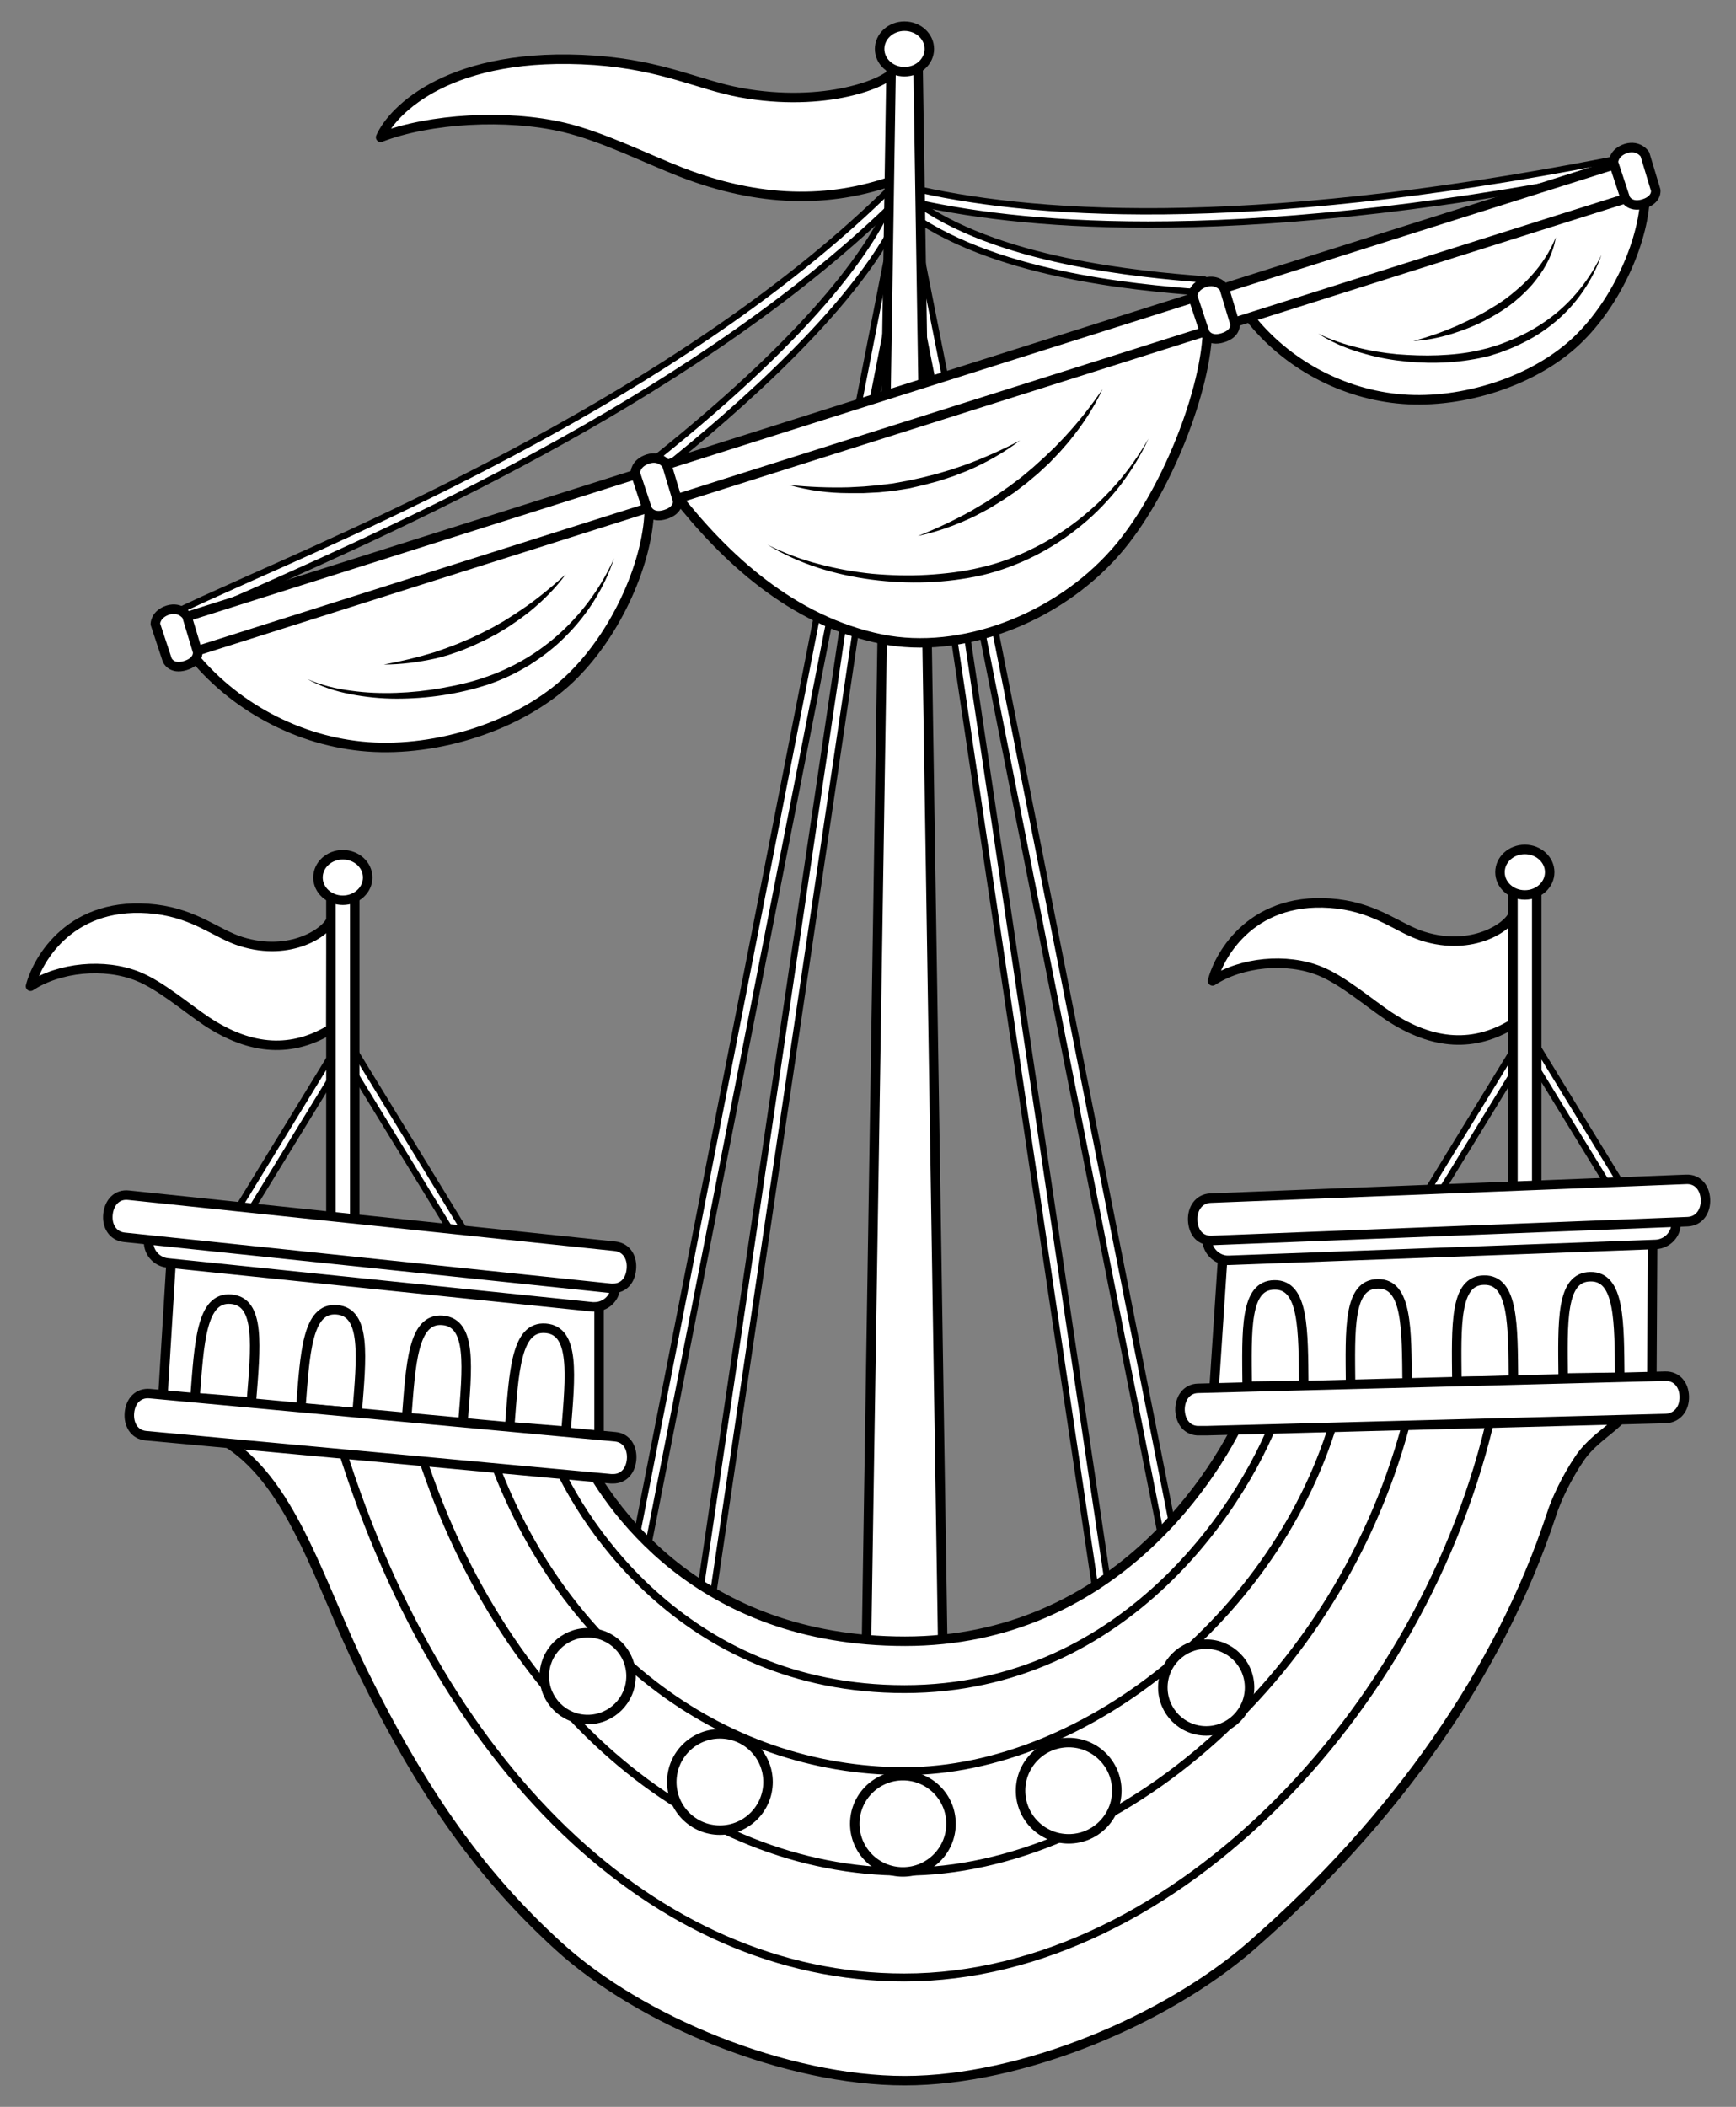 <?xml version="1.0" encoding="UTF-8" standalone="no"?>
<!DOCTYPE svg PUBLIC "-//W3C//DTD SVG 1.1//EN" "http://www.w3.org/Graphics/SVG/1.1/DTD/svg11.dtd">
<svg xmlns="http://www.w3.org/2000/svg" xmlns:dc="http://purl.org/dc/elements/1.1/" xmlns:xl="http://www.w3.org/1999/xlink" version="1.1" viewBox="45 72 274.5 333" width="274.5" height="333">
  <rect x="45" y="72" width="274.5" height="333" fill="#808080" stroke="none"/>
  <defs>
    <clipPath id="artboard_clip_path">
      <path d="M 45 72 L 319.5 72 L 319.5 353.769 L 281.492 405 L 45 405 Z"/>
    </clipPath>
  </defs>
  <g id="Lymphad_with_Oars_Shipped_(4)" fill="none" stroke-opacity="1" stroke-dasharray="none" stroke="none" fill-opacity="1">
    <title>Lymphad with Oars Shipped (4)</title>
    <g id="Lymphad_with_Oars_Shipped_(4)_Art" clip-path="url(#artboard_clip_path)">
      <title>Art</title>
      <g id="Group_53">
        <g id="Graphic_121">
          <title>path6</title>
          <path d="M 149.592 146.345 L 148.296 144.715 C 175.014 123.432 183.293 110.01 185.844 103.864 L 187.767 104.658 C 181.662 119.376 161.216 137.105 149.592 146.345 Z" fill="#FFFFFF"/>
          <path d="M 149.592 146.345 L 148.296 144.715 C 175.014 123.432 183.293 110.01 185.844 103.864 L 187.767 104.658 C 181.662 119.376 161.216 137.105 149.592 146.345 Z" stroke="black" stroke-linecap="butt" stroke-linejoin="round" stroke-width="1"/>
        </g>
        <g id="Graphic_120">
          <title>path10</title>
          <path d="M 72.866 171.056 L 71.905 169.217 C 74.581 167.837 78.929 165.914 84.406 163.447 C 109.159 152.45 155.153 131.962 185.676 101.899 L 187.14 103.404 C 156.366 133.76 110.121 154.331 85.285 165.412 C 79.807 167.795 75.5 169.718 72.866 171.056 Z" fill="#FFFFFF"/>
          <path d="M 72.866 171.056 L 71.905 169.217 C 74.581 167.837 78.929 165.914 84.406 163.447 C 109.159 152.45 155.153 131.962 185.676 101.899 L 187.14 103.404 C 156.366 133.76 110.121 154.331 85.285 165.412 C 79.807 167.795 75.5 169.718 72.866 171.056 Z" stroke="black" stroke-linecap="butt" stroke-linejoin="round" stroke-width="1"/>
        </g>
        <g id="Graphic_119">
          <title>path14</title>
          <path d="M 235.308 118.289 L 234.513 118.206 C 224.646 117.411 201.523 115.488 187.934 105.118 L 189.189 103.446 C 202.318 113.439 225.816 115.362 234.68 116.115 L 235.475 116.199 Z" fill="#FFFFFF"/>
          <path d="M 235.308 118.289 L 234.513 118.206 C 224.646 117.411 201.523 115.488 187.934 105.118 L 189.189 103.446 C 202.318 113.439 225.816 115.362 234.68 116.115 L 235.475 116.199 Z" stroke="black" stroke-linecap="butt" stroke-linejoin="round" stroke-width="1"/>
        </g>
        <g id="Graphic_118">
          <title>path18</title>
          <path d="M 226.569 107.502 C 209.551 107.502 197.133 105.745 188.352 103.655 L 188.854 101.606 C 207.042 105.954 240.994 108.756 299.323 97.383 C 300.117 97.216 300.702 97.09 301.204 97.007 L 301.58 99.055 C 301.121 99.139 300.493 99.264 299.741 99.432 C 269.05 105.411 245.092 107.502 226.569 107.502 Z" fill="#FFFFFF"/>
          <path d="M 226.569 107.502 C 209.551 107.502 197.133 105.745 188.352 103.655 L 188.854 101.606 C 207.042 105.954 240.994 108.756 299.323 97.383 C 300.117 97.216 300.702 97.09 301.204 97.007 L 301.58 99.055 C 301.121 99.139 300.493 99.264 299.741 99.432 C 269.05 105.411 245.092 107.502 226.569 107.502 Z" stroke="black" stroke-linecap="butt" stroke-linejoin="round" stroke-width="1"/>
        </g>
        <g id="Graphic_117">
          <title>rect22</title>
          <path d="M 187.635 117.608 L 189.703 117.3 L 220.918 327.185 L 218.85 327.493 Z" fill="#FFFFFF"/>
          <path d="M 187.635 117.608 L 189.703 117.3 L 220.918 327.185 L 218.85 327.493 Z" stroke="black" stroke-linecap="butt" stroke-linejoin="round" stroke-width="1"/>
        </g>
        <g id="Graphic_116">
          <title>polygon26</title>
          <path d="M 231.126 327.519 L 188.77 113.69 L 190.819 113.313 L 233.175 327.142 Z" fill="#FFFFFF"/>
          <path d="M 231.126 327.519 L 188.77 113.69 L 190.819 113.313 L 233.175 327.142 Z" stroke="black" stroke-linecap="butt" stroke-linejoin="round" stroke-width="1"/>
        </g>
        <g id="Graphic_115">
          <title>rect30</title>
          <path d="M 155.163 327.199 L 186.25 117.293 L 188.318 117.599 L 157.231 327.505 Z" fill="#FFFFFF"/>
          <path d="M 155.163 327.199 L 186.25 117.293 L 188.318 117.599 L 157.231 327.505 Z" stroke="black" stroke-linecap="butt" stroke-linejoin="round" stroke-width="1"/>
        </g>
        <g id="Graphic_114">
          <title>polygon34</title>
          <path d="M 145.285 327.519 L 143.237 327.142 L 185.175 113.313 L 187.223 113.69 Z" fill="#FFFFFF"/>
          <path d="M 145.285 327.519 L 143.237 327.142 L 185.175 113.313 L 187.223 113.69 Z" stroke="black" stroke-linecap="butt" stroke-linejoin="round" stroke-width="1"/>
        </g>
        <g id="Graphic_113">
          <title>path40</title>
          <path d="M 186.429 83.125 C 185.384 85.09 175.516 89.104 162.052 86.637 C 155.488 85.425 149.927 82.33 139.055 81.536 C 116.226 79.947 107.027 89.439 105.187 93.703 C 112.881 90.735 125.132 89.982 134.247 92.156 C 140.352 93.62 147.251 97.09 152.728 99.223 C 165.021 103.989 176.101 104.157 186.387 100.477 Z" fill="#FFFFFF"/>
          <path d="M 186.429 83.125 C 185.384 85.09 175.516 89.104 162.052 86.637 C 155.488 85.425 149.927 82.33 139.055 81.536 C 116.226 79.947 107.027 89.439 105.187 93.703 C 112.881 90.735 125.132 89.982 134.247 92.156 C 140.352 93.62 147.251 97.09 152.728 99.223 C 165.021 103.989 176.101 104.157 186.387 100.477 Z" stroke="black" stroke-linecap="butt" stroke-linejoin="round" stroke-width="1.5"/>
        </g>
        <g id="Graphic_112">
          <title>path42</title>
          <path d="M 181.955 335.421 L 185.927 81.327 L 190.15 81.327 L 194.122 335.421 C 194.122 335.421 194.499 338.474 188.018 338.474 C 181.495 338.515 181.955 335.421 181.955 335.421 Z" fill="#FFFFFF"/>
          <path d="M 181.955 335.421 L 185.927 81.327 L 190.15 81.327 L 194.122 335.421 C 194.122 335.421 194.499 338.474 188.018 338.474 C 181.495 338.515 181.955 335.421 181.955 335.421 Z" stroke="black" stroke-linecap="butt" stroke-linejoin="round" stroke-width="1.5"/>
        </g>
        <g id="Graphic_111">
          <title>path44</title>
          <path d="M 151.766 150.15 C 159.585 160.143 170.206 170.137 184.422 173.022 C 196.882 175.53 212.018 169.886 221.342 159.307 C 229.412 150.192 235.935 133.133 235.935 123.683" fill="#FFFFFF"/>
          <path d="M 151.766 150.15 C 159.585 160.143 170.206 170.137 184.422 173.022 C 196.882 175.53 212.018 169.886 221.342 159.307 C 229.412 150.192 235.935 133.133 235.935 123.683" stroke="black" stroke-linecap="butt" stroke-linejoin="round" stroke-width="1.5"/>
        </g>
        <g id="Graphic_110">
          <title>path46</title>
          <path d="M 166.359 158.095 C 168.951 159.391 171.669 160.436 174.471 161.147 C 177.272 161.9 180.115 162.401 182.958 162.694 C 185.844 162.945 188.687 163.028 191.572 162.861 C 194.415 162.694 197.3 162.359 200.06 161.69 C 202.861 161.063 205.537 160.06 208.088 158.805 C 210.68 157.551 213.105 156.046 215.363 154.29 C 217.621 152.534 219.712 150.568 221.593 148.394 C 223.517 146.22 225.147 143.837 226.611 141.328 C 225.398 143.962 223.851 146.471 222.095 148.77 C 220.297 151.07 218.248 153.203 215.99 155.042 C 211.475 158.764 206.081 161.523 200.352 162.903 C 194.582 164.199 188.645 164.366 182.833 163.614 C 177.063 162.861 171.335 161.147 166.359 158.095 Z" fill="black"/>
        </g>
        <g id="Graphic_109">
          <title>path50</title>
          <path d="M 190.15 156.715 C 193.119 155.544 195.962 154.206 198.722 152.659 C 199.391 152.241 200.06 151.865 200.771 151.446 L 202.736 150.15 L 204.659 148.812 L 206.541 147.391 L 208.339 145.885 L 210.095 144.297 L 211.809 142.666 C 212.353 142.08 212.896 141.537 213.44 140.952 C 215.572 138.652 217.537 136.143 219.335 133.509 C 217.997 136.394 216.199 139.112 214.192 141.579 C 213.691 142.206 213.147 142.791 212.604 143.418 L 210.931 145.175 L 209.175 146.805 L 207.335 148.352 L 205.412 149.816 L 203.405 151.154 L 201.356 152.408 C 200.645 152.784 199.934 153.161 199.224 153.537 C 196.297 154.959 193.286 156.046 190.15 156.715 Z" fill="black"/>
        </g>
        <g id="Graphic_108">
          <title>path54</title>
          <path d="M 169.746 148.645 C 172.923 148.98 176.059 149.105 179.237 149.021 C 180.032 148.98 180.826 148.938 181.579 148.896 L 183.92 148.687 L 186.262 148.394 L 188.561 147.976 L 190.861 147.474 L 193.161 146.889 L 195.419 146.22 C 196.171 145.969 196.924 145.718 197.635 145.467 C 200.603 144.38 203.488 143.084 206.29 141.62 C 203.739 143.544 200.938 145.133 198.011 146.387 C 197.258 146.68 196.506 146.972 195.753 147.265 L 193.453 148.018 L 191.112 148.645 L 188.77 149.189 L 186.387 149.565 L 184.004 149.816 L 181.579 149.941 C 180.784 149.941 179.99 149.941 179.154 149.941 C 176.018 149.941 172.798 149.523 169.746 148.645 Z" fill="black"/>
        </g>
        <g id="Graphic_107">
          <title>path60</title>
          <path d="M 74.999 174.987 C 81.772 183.642 92.267 189.245 103.18 190.039 C 114.093 190.834 127.139 186.82 135.083 179.294 C 142.693 172.06 147.669 160.311 147.669 152.115" fill="#FFFFFF"/>
          <path d="M 74.999 174.987 C 81.772 183.642 92.267 189.245 103.18 190.039 C 114.093 190.834 127.139 186.82 135.083 179.294 C 142.693 172.06 147.669 160.311 147.669 152.115" stroke="black" stroke-linecap="butt" stroke-linejoin="round" stroke-width="1.5"/>
        </g>
        <g id="Graphic_106">
          <title>path62</title>
          <path d="M 93.605 179.335 C 95.821 180.297 98.163 180.882 100.546 181.175 C 102.929 181.51 105.313 181.593 107.696 181.51 C 110.079 181.426 112.463 181.175 114.804 180.757 C 117.146 180.339 119.487 179.837 121.703 179.043 C 123.961 178.29 126.094 177.287 128.142 176.074 C 130.191 174.861 132.073 173.44 133.829 171.809 C 137.299 168.59 140.143 164.617 142.108 160.227 C 140.602 164.826 137.968 169.049 134.498 172.52 C 132.784 174.276 130.818 175.781 128.77 177.077 C 126.679 178.374 124.463 179.419 122.121 180.213 C 117.438 181.719 112.588 182.429 107.696 182.429 C 105.271 182.429 102.804 182.179 100.421 181.719 C 98.037 181.259 95.696 180.506 93.605 179.335 Z" fill="black"/>
        </g>
        <g id="Graphic_105">
          <title>path66</title>
          <path d="M 105.689 177.036 C 108.407 176.534 111.041 175.907 113.633 175.112 C 114.261 174.903 114.93 174.652 115.557 174.443 L 117.438 173.732 C 118.066 173.44 118.693 173.189 119.32 172.938 L 121.16 172.06 L 122.958 171.14 L 124.714 170.137 L 126.428 169.049 C 126.972 168.673 127.557 168.297 128.101 167.921 C 130.317 166.373 132.407 164.617 134.456 162.778 C 132.825 164.994 130.86 166.959 128.686 168.715 C 128.142 169.133 127.599 169.551 127.013 169.969 L 125.299 171.14 L 123.501 172.227 L 121.661 173.189 L 119.78 174.067 C 119.153 174.318 118.484 174.611 117.856 174.861 L 115.891 175.53 C 115.222 175.739 114.553 175.907 113.884 176.074 C 111.208 176.659 108.449 177.036 105.689 177.036 Z" fill="black"/>
        </g>
        <g id="Graphic_104">
          <title>path72</title>
          <path d="M 242.583 122.136 C 248.395 129.578 257.426 134.387 266.834 135.098 C 276.242 135.809 287.448 132.338 294.305 125.857 C 300.87 119.627 305.135 109.509 305.135 102.484" fill="#FFFFFF"/>
          <path d="M 242.583 122.136 C 248.395 129.578 257.426 134.387 266.834 135.098 C 276.242 135.809 287.448 132.338 294.305 125.857 C 300.87 119.627 305.135 109.509 305.135 102.484" stroke="black" stroke-linecap="butt" stroke-linejoin="round" stroke-width="1.5"/>
        </g>
        <g id="Graphic_103">
          <title>path74</title>
          <path d="M 253.454 124.728 C 255.419 125.69 257.468 126.401 259.559 126.903 C 261.65 127.446 263.782 127.781 265.914 127.99 C 268.047 128.157 270.221 128.24 272.354 128.157 C 274.486 128.073 276.618 127.864 278.709 127.404 L 280.256 127.028 L 281.761 126.568 C 282.765 126.234 283.768 125.815 284.73 125.397 C 286.695 124.519 288.535 123.432 290.207 122.178 C 293.594 119.627 296.354 116.157 298.235 112.268 C 296.814 116.366 294.221 120.171 290.793 122.972 C 289.079 124.394 287.197 125.564 285.19 126.484 C 284.187 126.986 283.141 127.362 282.138 127.739 C 281.594 127.906 281.092 128.073 280.549 128.24 C 280.005 128.366 279.462 128.491 278.918 128.617 C 274.57 129.495 270.137 129.537 265.747 128.951 C 263.573 128.659 261.44 128.157 259.35 127.488 C 257.301 126.819 255.294 125.941 253.454 124.728 Z" fill="black"/>
        </g>
        <g id="Graphic_102">
          <title>path78</title>
          <path d="M 268.465 125.899 C 270.848 125.272 273.106 124.477 275.322 123.516 C 276.409 123.014 277.497 122.512 278.584 121.969 C 279.629 121.425 280.674 120.798 281.678 120.171 C 282.681 119.544 283.643 118.833 284.563 118.038 C 285.483 117.286 286.361 116.449 287.155 115.571 C 288.744 113.815 290.082 111.808 291.002 109.509 C 290.626 111.934 289.455 114.233 287.908 116.199 C 287.155 117.202 286.277 118.08 285.357 118.916 C 284.437 119.753 283.434 120.505 282.389 121.174 C 280.298 122.512 278.04 123.599 275.699 124.394 C 273.315 125.23 270.89 125.774 268.465 125.899 Z" fill="black"/>
        </g>
        <g id="Graphic_101">
          <title>path84</title>
          <path d="M 74.748 175.321 C 72.824 175.949 72.406 175.28 71.779 173.816 C 71.11 172.394 70.483 170.722 72.406 170.137 C 74.33 169.509 299.03 98.386 300.953 97.801 C 302.877 97.174 303.002 98.136 303.671 99.557 C 304.34 100.979 305.218 102.359 303.337 102.986 C 301.33 103.571 76.629 174.694 74.748 175.321 Z" fill="#FFFFFF"/>
          <path d="M 74.748 175.321 C 72.824 175.949 72.406 175.28 71.779 173.816 C 71.11 172.394 70.483 170.722 72.406 170.137 C 74.33 169.509 299.03 98.386 300.953 97.801 C 302.877 97.174 303.002 98.136 303.671 99.557 C 304.34 100.979 305.218 102.359 303.337 102.986 C 301.33 103.571 76.629 174.694 74.748 175.321 Z" stroke="black" stroke-linecap="butt" stroke-linejoin="round" stroke-width="1.5"/>
        </g>
        <g id="Graphic_100">
          <title>path86</title>
          <path d="M 238.569 117.537 L 240.283 123.223 C 240.283 123.223 240.534 124.728 238.318 125.397 C 236.102 126.066 235.475 124.519 235.475 124.519 L 233.593 118.833 C 233.593 118.833 233.552 117.286 235.6 116.617 C 237.607 116.031 238.569 117.537 238.569 117.537 Z" fill="#FFFFFF"/>
          <path d="M 238.569 117.537 L 240.283 123.223 C 240.283 123.223 240.534 124.728 238.318 125.397 C 236.102 126.066 235.475 124.519 235.475 124.519 L 233.593 118.833 C 233.593 118.833 233.552 117.286 235.6 116.617 C 237.607 116.031 238.569 117.537 238.569 117.537 Z" stroke="black" stroke-linecap="butt" stroke-linejoin="round" stroke-width="1.5"/>
        </g>
        <g id="Graphic_99">
          <title>path88</title>
          <path d="M 305.093 96.379 L 306.807 102.066 C 306.807 102.066 307.058 103.571 304.842 104.24 C 302.626 104.867 301.999 103.362 301.999 103.362 L 300.117 97.676 C 300.117 97.676 300.075 96.129 302.124 95.46 C 304.131 94.874 305.093 96.379 305.093 96.379 Z" fill="#FFFFFF"/>
          <path d="M 305.093 96.379 L 306.807 102.066 C 306.807 102.066 307.058 103.571 304.842 104.24 C 302.626 104.867 301.999 103.362 301.999 103.362 L 300.117 97.676 C 300.117 97.676 300.075 96.129 302.124 95.46 C 304.131 94.874 305.093 96.379 305.093 96.379 Z" stroke="black" stroke-linecap="butt" stroke-linejoin="round" stroke-width="1.5"/>
        </g>
        <g id="Graphic_98">
          <title>path90</title>
          <path d="M 74.539 169.342 L 76.253 175.029 C 76.253 175.029 76.504 176.534 74.288 177.203 C 72.072 177.872 71.445 176.325 71.445 176.325 L 69.563 170.638 C 69.563 170.638 69.521 169.091 71.57 168.422 C 73.577 167.837 74.539 169.342 74.539 169.342 Z" fill="#FFFFFF"/>
          <path d="M 74.539 169.342 L 76.253 175.029 C 76.253 175.029 76.504 176.534 74.288 177.203 C 72.072 177.872 71.445 176.325 71.445 176.325 L 69.563 170.638 C 69.563 170.638 69.521 169.091 71.57 168.422 C 73.577 167.837 74.539 169.342 74.539 169.342 Z" stroke="black" stroke-linecap="butt" stroke-linejoin="round" stroke-width="1.5"/>
        </g>
        <g id="Graphic_97">
          <title>path92</title>
          <path d="M 150.428 145.467 L 152.143 151.154 C 152.143 151.154 152.394 152.659 150.178 153.328 C 147.961 153.997 147.334 152.45 147.334 152.45 L 145.453 146.763 C 145.453 146.763 145.411 145.216 147.46 144.547 C 149.467 143.92 150.428 145.467 150.428 145.467 Z" fill="#FFFFFF"/>
          <path d="M 150.428 145.467 L 152.143 151.154 C 152.143 151.154 152.394 152.659 150.178 153.328 C 147.961 153.997 147.334 152.45 147.334 152.45 L 145.453 146.763 C 145.453 146.763 145.411 145.216 147.46 144.547 C 149.467 143.92 150.428 145.467 150.428 145.467 Z" stroke="black" stroke-linecap="butt" stroke-linejoin="round" stroke-width="1.5"/>
        </g>
        <g id="Graphic_96">
          <title>path96</title>
          <path d="M 97.368 217.301 C 96.741 219.266 90.971 223.28 83.11 220.813 C 79.264 219.601 76.002 216.507 69.647 215.712 C 56.308 214.123 50.915 223.615 49.828 227.88 C 54.343 224.911 61.493 224.158 66.845 226.333 C 70.441 227.796 74.455 231.266 77.633 233.399 C 84.825 238.166 91.306 238.333 97.327 234.653 Z" fill="#FFFFFF"/>
          <path d="M 97.368 217.301 C 96.741 219.266 90.971 223.28 83.11 220.813 C 79.264 219.601 76.002 216.507 69.647 215.712 C 56.308 214.123 50.915 223.615 49.828 227.88 C 54.343 224.911 61.493 224.158 66.845 226.333 C 70.441 227.796 74.455 231.266 77.633 233.399 C 84.825 238.166 91.306 238.333 97.327 234.653 Z" stroke="black" stroke-linecap="butt" stroke-linejoin="round" stroke-width="1.5"/>
        </g>
        <g id="Graphic_95">
          <title>polygon98</title>
          <path d="M 116.853 267.434 L 118.316 266.264 L 100.044 236.409 L 98.581 237.622 Z" fill="#FFFFFF"/>
          <path d="M 116.853 267.434 L 118.316 266.264 L 100.044 236.409 L 98.581 237.622 Z" stroke="black" stroke-linecap="butt" stroke-linejoin="round" stroke-width="1"/>
        </g>
        <g id="Graphic_94">
          <title>polygon102</title>
          <path d="M 82.065 267.434 L 80.602 266.264 L 98.874 236.409 L 100.337 237.622 Z" fill="#FFFFFF"/>
          <path d="M 82.065 267.434 L 80.602 266.264 L 98.874 236.409 L 100.337 237.622 Z" stroke="black" stroke-linecap="butt" stroke-linejoin="round" stroke-width="1"/>
        </g>
        <g id="Graphic_93">
          <title>rect106</title>
          <rect x="97.327" y="210.444" width="3.763" height="57.827" fill="#FFFFFF"/>
          <rect x="97.327" y="210.444" width="3.763" height="57.827" stroke="black" stroke-linecap="butt" stroke-linejoin="round" stroke-width="1.5"/>
        </g>
        <g id="Graphic_92">
          <title>ellipse110</title>
          <ellipse cx="99.208" cy="210.695" rx="3.93" ry="3.596" fill="#FFFFFF"/>
          <ellipse cx="99.208" cy="210.695" rx="3.93" ry="3.596" stroke="black" stroke-linecap="butt" stroke-linejoin="round" stroke-width="1.5"/>
        </g>
        <g id="Graphic_91">
          <title>path112</title>
          <path d="M 284.27 216.465 C 283.643 218.43 277.873 222.444 270.012 219.977 C 266.165 218.765 262.904 215.67 256.548 214.876 C 243.21 213.287 237.816 222.779 236.729 227.043 C 241.245 224.075 248.395 223.322 253.747 225.496 C 257.343 226.96 261.357 230.43 264.535 232.563 C 271.726 237.329 278.207 237.496 284.228 233.817 Z" fill="#FFFFFF"/>
          <path d="M 284.27 216.465 C 283.643 218.43 277.873 222.444 270.012 219.977 C 266.165 218.765 262.904 215.67 256.548 214.876 C 243.21 213.287 237.816 222.779 236.729 227.043 C 241.245 224.075 248.395 223.322 253.747 225.496 C 257.343 226.96 261.357 230.43 264.535 232.563 C 271.726 237.329 278.207 237.496 284.228 233.817 Z" stroke="black" stroke-linecap="butt" stroke-linejoin="round" stroke-width="1.5"/>
        </g>
        <g id="Graphic_90">
          <title>polygon114</title>
          <path d="M 303.755 266.598 L 305.218 265.427 L 286.946 235.573 L 285.483 236.786 Z" fill="#FFFFFF"/>
          <path d="M 303.755 266.598 L 305.218 265.427 L 286.946 235.573 L 285.483 236.786 Z" stroke="black" stroke-linecap="butt" stroke-linejoin="round" stroke-width="1"/>
        </g>
        <g id="Graphic_89">
          <title>polygon118</title>
          <path d="M 268.967 266.598 L 267.503 265.427 L 285.775 235.573 L 287.239 236.786 Z" fill="#FFFFFF"/>
          <path d="M 268.967 266.598 L 267.503 265.427 L 285.775 235.573 L 287.239 236.786 Z" stroke="black" stroke-linecap="butt" stroke-linejoin="round" stroke-width="1"/>
        </g>
        <g id="Graphic_88">
          <title>rect122</title>
          <rect x="284.228" y="209.608" width="3.763" height="57.827" fill="#FFFFFF"/>
          <rect x="284.228" y="209.608" width="3.763" height="57.827" stroke="black" stroke-linecap="butt" stroke-linejoin="round" stroke-width="1.5"/>
        </g>
        <g id="Graphic_87">
          <title>ellipse126</title>
          <ellipse cx="286.11" cy="209.858" rx="3.93" ry="3.596" fill="#FFFFFF"/>
          <ellipse cx="286.11" cy="209.858" rx="3.93" ry="3.596" stroke="black" stroke-linecap="butt" stroke-linejoin="round" stroke-width="1.5"/>
        </g>
        <g id="Graphic_86">
          <title>ellipse128</title>
          <ellipse cx="188.018" cy="79.738" rx="3.93" ry="3.596" fill="#FFFFFF"/>
          <ellipse cx="188.018" cy="79.738" rx="3.93" ry="3.596" stroke="black" stroke-linecap="butt" stroke-linejoin="round" stroke-width="1.5"/>
        </g>
        <g id="Graphic_85">
          <title>path130</title>
          <path d="M 303.211 291.811 C 303.211 296.787 297.817 297.999 294.765 302.515 C 292.8 305.4 291.086 308.954 290.291 311.463 C 282.18 336.09 265.664 359.631 242.918 379.492 C 229.412 391.283 206.624 400.858 188.06 400.858 C 169.453 400.858 146.414 391.575 133.202 379.492 C 121.327 368.62 112.086 356.035 102.302 336.132 C 95.779 322.919 91.431 306.905 81.229 300.215 L 136.547 300.717 C 140.937 309.958 155.279 331.407 188.101 331.407 C 220.924 331.407 237.649 305.065 242.29 293.902" fill="#FFFFFF"/>
          <path d="M 303.211 291.811 C 303.211 296.787 297.817 297.999 294.765 302.515 C 292.8 305.4 291.086 308.954 290.291 311.463 C 282.18 336.09 265.664 359.631 242.918 379.492 C 229.412 391.283 206.624 400.858 188.06 400.858 C 169.453 400.858 146.414 391.575 133.202 379.492 C 121.327 368.62 112.086 356.035 102.302 336.132 C 95.779 322.919 91.431 306.905 81.229 300.215 L 136.547 300.717 C 140.937 309.958 155.279 331.407 188.101 331.407 C 220.924 331.407 237.649 305.065 242.29 293.902" stroke="black" stroke-linecap="butt" stroke-linejoin="round" stroke-width="1.5"/>
        </g>
        <g id="Graphic_84">
          <title>path134</title>
          <path d="M 247.517 293.943 C 242.541 308.912 223.349 338.975 188.018 338.975 C 152.728 338.975 136.045 311.588 131.947 300.759" stroke="black" stroke-linecap="butt" stroke-linejoin="round" stroke-width="1.25"/>
        </g>
        <g id="Graphic_83">
          <title>path136</title>
          <path d="M 256.716 293.818 C 248.437 326.306 216.91 351.937 188.018 351.937 C 159.125 351.937 133.034 332.662 122.08 300.215" stroke="black" stroke-linecap="butt" stroke-linejoin="round" stroke-width="1.25"/>
        </g>
        <g id="Graphic_82">
          <title>path138</title>
          <path d="M 268.298 293.107 C 258.514 336.927 221.217 367.826 188.018 367.826 C 154.819 367.826 123.877 341.735 110.999 300.006" stroke="black" stroke-linecap="butt" stroke-linejoin="round" stroke-width="1.25"/>
        </g>
        <g id="Graphic_81">
          <title>path140</title>
          <path d="M 281.469 292.773 C 271.852 340.899 230.959 384.551 187.976 384.551 C 148.547 384.551 114.01 351.31 98.246 298.417" stroke="black" stroke-linecap="butt" stroke-linejoin="round" stroke-width="1.25"/>
        </g>
        <g id="Graphic_80">
          <title>polygon142</title>
          <path d="M 139.724 302.64 L 139.724 272.159 L 72.448 265.051 L 70.608 295.156 Z" fill="#FFFFFF"/>
          <path d="M 139.724 302.64 L 139.724 272.159 L 72.448 265.051 L 70.608 295.156 Z" stroke="black" stroke-linecap="butt" stroke-linejoin="round" stroke-width="1.5"/>
        </g>
        <g id="Graphic_79">
          <title>path144</title>
          <path d="M 139.014 278.556 C 138.888 278.556 138.763 278.556 138.679 278.556 L 71.486 271.615 C 69.647 271.406 68.309 269.776 68.518 267.936 C 68.727 266.096 70.357 264.758 72.197 264.967 L 139.348 271.908 C 141.188 272.117 142.526 273.748 142.317 275.588 C 142.149 277.302 140.686 278.556 139.014 278.556 Z" fill="#FFFFFF"/>
          <path d="M 139.014 278.556 C 138.888 278.556 138.763 278.556 138.679 278.556 L 71.486 271.615 C 69.647 271.406 68.309 269.776 68.518 267.936 C 68.727 266.096 70.357 264.758 72.197 264.967 L 139.348 271.908 C 141.188 272.117 142.526 273.748 142.317 275.588 C 142.149 277.302 140.686 278.556 139.014 278.556 Z" stroke="black" stroke-linecap="butt" stroke-linejoin="round" stroke-width="1.5"/>
        </g>
        <g id="Graphic_78">
          <title>path146</title>
          <path d="M 141.94 275.629 C 141.815 275.629 141.69 275.629 141.606 275.629 L 64.629 267.56 C 62.789 267.351 61.87 265.72 62.079 263.88 C 62.288 262.04 63.5 260.702 65.34 260.911 L 142.275 268.981 C 144.115 269.19 145.035 270.821 144.826 272.661 C 144.658 274.375 143.613 275.629 141.94 275.629 Z" fill="#FFFFFF"/>
          <path d="M 141.94 275.629 C 141.815 275.629 141.69 275.629 141.606 275.629 L 64.629 267.56 C 62.789 267.351 61.87 265.72 62.079 263.88 C 62.288 262.04 63.5 260.702 65.34 260.911 L 142.275 268.981 C 144.115 269.19 145.035 270.821 144.826 272.661 C 144.658 274.375 143.613 275.629 141.94 275.629 Z" stroke="black" stroke-linecap="butt" stroke-linejoin="round" stroke-width="1.5"/>
        </g>
        <g id="Graphic_77">
          <title>path152</title>
          <path d="M 92.56 294.571 C 93.229 285.874 93.563 278.64 98.246 279.016 C 102.929 279.393 102.177 286.417 101.466 295.281 Z" fill="#FFFFFF"/>
          <path d="M 92.56 294.571 C 93.229 285.874 93.563 278.64 98.246 279.016 C 102.929 279.393 102.177 286.417 101.466 295.281 Z" stroke="black" stroke-linecap="butt" stroke-linejoin="round" stroke-width="1.5"/>
        </g>
        <g id="Graphic_76">
          <title>path154</title>
          <path d="M 75.835 292.898 C 76.504 284.201 76.838 276.967 81.521 277.344 C 86.204 277.72 85.452 284.745 84.741 293.609 Z" fill="#FFFFFF"/>
          <path d="M 75.835 292.898 C 76.504 284.201 76.838 276.967 81.521 277.344 C 86.204 277.72 85.452 284.745 84.741 293.609 Z" stroke="black" stroke-linecap="butt" stroke-linejoin="round" stroke-width="1.5"/>
        </g>
        <g id="Graphic_75">
          <title>path156</title>
          <path d="M 125.592 297.497 C 126.261 288.8 126.595 281.567 131.278 281.943 C 135.961 282.319 135.209 289.344 134.498 298.208 Z" fill="#FFFFFF"/>
          <path d="M 125.592 297.497 C 126.261 288.8 126.595 281.567 131.278 281.943 C 135.961 282.319 135.209 289.344 134.498 298.208 Z" stroke="black" stroke-linecap="butt" stroke-linejoin="round" stroke-width="1.5"/>
        </g>
        <g id="Graphic_74">
          <title>path158</title>
          <path d="M 109.285 296.243 C 109.954 287.546 110.288 280.312 114.971 280.689 C 119.654 281.065 118.902 288.09 118.191 296.954 Z" fill="#FFFFFF"/>
          <path d="M 109.285 296.243 C 109.954 287.546 110.288 280.312 114.971 280.689 C 119.654 281.065 118.902 288.09 118.191 296.954 Z" stroke="black" stroke-linecap="butt" stroke-linejoin="round" stroke-width="1.5"/>
        </g>
        <g id="Graphic_73">
          <title>polygon160</title>
          <path d="M 236.729 295.156 L 238.736 264.758 L 306.347 262.082 L 306.18 292.271 Z" fill="#FFFFFF"/>
          <path d="M 236.729 295.156 L 238.736 264.758 L 306.347 262.082 L 306.18 292.271 Z" stroke="black" stroke-linecap="butt" stroke-linejoin="round" stroke-width="1.5"/>
        </g>
        <g id="Graphic_72">
          <title>path162</title>
          <path d="M 284.312 290.222 C 284.228 281.483 284.354 274.25 279.671 274.333 C 274.988 274.375 275.28 281.441 275.364 290.347 Z" fill="#FFFFFF"/>
          <path d="M 284.312 290.222 C 284.228 281.483 284.354 274.25 279.671 274.333 C 274.988 274.375 275.28 281.441 275.364 290.347 Z" stroke="black" stroke-linecap="butt" stroke-linejoin="round" stroke-width="1.5"/>
        </g>
        <g id="Graphic_71">
          <title>path164</title>
          <path d="M 301.121 289.678 C 301.037 280.94 301.162 273.706 296.479 273.79 C 291.796 273.832 292.089 280.898 292.173 289.804 Z" fill="#FFFFFF"/>
          <path d="M 301.121 289.678 C 301.037 280.94 301.162 273.706 296.479 273.79 C 291.796 273.832 292.089 280.898 292.173 289.804 Z" stroke="black" stroke-linecap="butt" stroke-linejoin="round" stroke-width="1.5"/>
        </g>
        <g id="Graphic_70">
          <title>path166</title>
          <path d="M 251.155 290.975 C 251.071 282.236 251.196 275.002 246.513 275.086 C 241.83 275.128 242.123 282.194 242.207 291.1 Z" fill="#FFFFFF"/>
          <path d="M 251.155 290.975 C 251.071 282.236 251.196 275.002 246.513 275.086 C 241.83 275.128 242.123 282.194 242.207 291.1 Z" stroke="black" stroke-linecap="butt" stroke-linejoin="round" stroke-width="1.5"/>
        </g>
        <g id="Graphic_69">
          <title>path168</title>
          <path d="M 267.503 290.807 C 267.42 282.069 267.545 274.835 262.862 274.919 C 258.179 274.96 258.472 282.027 258.555 290.933 Z" fill="#FFFFFF"/>
          <path d="M 267.503 290.807 C 267.42 282.069 267.545 274.835 262.862 274.919 C 258.179 274.96 258.472 282.027 258.555 290.933 Z" stroke="black" stroke-linecap="butt" stroke-linejoin="round" stroke-width="1.5"/>
        </g>
        <g id="Graphic_68">
          <title>path170</title>
          <path d="M 234.304 298.125 C 234.388 298.125 234.513 298.125 235.851 298.125 L 308.48 296.201 C 310.194 296.076 311.365 294.696 311.323 292.731 C 311.281 290.891 310.152 289.469 308.312 289.511 L 234.43 291.435 C 232.59 291.476 231.545 293.065 231.586 294.905 C 231.67 296.619 232.59 297.999 234.304 298.125 Z" fill="#FFFFFF"/>
          <path d="M 234.304 298.125 C 234.388 298.125 234.513 298.125 235.851 298.125 L 308.48 296.201 C 310.194 296.076 311.365 294.696 311.323 292.731 C 311.281 290.891 310.152 289.469 308.312 289.511 L 234.43 291.435 C 232.59 291.476 231.545 293.065 231.586 294.905 C 231.67 296.619 232.59 297.999 234.304 298.125 Z" stroke="black" stroke-linecap="butt" stroke-linejoin="round" stroke-width="1.5"/>
        </g>
        <g id="Graphic_67">
          <title>path174</title>
          <path d="M 238.987 271.197 C 239.113 271.197 239.238 271.197 239.322 271.197 L 306.807 268.689 C 308.647 268.605 310.11 267.058 310.027 265.218 C 309.943 263.378 308.396 261.915 306.556 261.999 L 239.071 264.507 C 237.231 264.591 235.768 266.138 235.851 267.978 C 235.935 269.692 237.315 271.072 238.987 271.197 Z" fill="#FFFFFF"/>
          <path d="M 238.987 271.197 C 239.113 271.197 239.238 271.197 239.322 271.197 L 306.807 268.689 C 308.647 268.605 310.11 267.058 310.027 265.218 C 309.943 263.378 308.396 261.915 306.556 261.999 L 239.071 264.507 C 237.231 264.591 235.768 266.138 235.851 267.978 C 235.935 269.692 237.315 271.072 238.987 271.197 Z" stroke="black" stroke-linecap="butt" stroke-linejoin="round" stroke-width="1.5"/>
        </g>
        <g id="Graphic_66">
          <title>path176</title>
          <path d="M 236.311 268.061 C 236.437 268.061 236.562 268.061 236.646 268.061 L 311.866 265.093 C 313.706 265.009 314.751 263.42 314.668 261.58 C 314.584 259.741 313.455 258.319 311.615 258.403 L 236.395 261.371 C 234.555 261.455 233.51 263.044 233.593 264.884 C 233.677 266.64 234.597 267.978 236.311 268.061 Z" fill="#FFFFFF"/>
          <path d="M 236.311 268.061 C 236.437 268.061 236.562 268.061 236.646 268.061 L 311.866 265.093 C 313.706 265.009 314.751 263.42 314.668 261.58 C 314.584 259.741 313.455 258.319 311.615 258.403 L 236.395 261.371 C 234.555 261.455 233.51 263.044 233.593 264.884 C 233.677 266.64 234.597 267.978 236.311 268.061 Z" stroke="black" stroke-linecap="butt" stroke-linejoin="round" stroke-width="1.5"/>
        </g>
        <g id="Graphic_65">
          <title>path182</title>
          <path d="M 141.94 305.734 C 141.857 305.734 141.731 305.734 141.648 305.734 L 68.058 298.919 C 66.218 298.752 65.298 297.121 65.465 295.281 C 65.633 293.442 66.845 292.104 68.685 292.271 L 142.275 299.086 C 144.115 299.254 145.035 300.884 144.867 302.724 C 144.7 304.438 143.655 305.734 141.94 305.734 Z" fill="#FFFFFF"/>
          <path d="M 141.94 305.734 C 141.857 305.734 141.731 305.734 141.648 305.734 L 68.058 298.919 C 66.218 298.752 65.298 297.121 65.465 295.281 C 65.633 293.442 66.845 292.104 68.685 292.271 L 142.275 299.086 C 144.115 299.254 145.035 300.884 144.867 302.724 C 144.7 304.438 143.655 305.734 141.94 305.734 Z" stroke="black" stroke-linecap="butt" stroke-linejoin="round" stroke-width="1.5"/>
        </g>
        <g id="Graphic_64">
          <title>circle186</title>
          <circle cx="187.767" cy="360.258" r="7.61" fill="#FFFFFF"/>
          <circle cx="187.767" cy="360.258" r="7.61" stroke="black" stroke-linecap="butt" stroke-linejoin="round" stroke-width="1.5"/>
        </g>
        <g id="Graphic_61">
          <title>circle198</title>
          <circle cx="158.833" cy="353.652" r="7.61" fill="#FFFFFF"/>
          <circle cx="158.833" cy="353.652" r="7.61" stroke="black" stroke-linecap="butt" stroke-linejoin="round" stroke-width="1.5"/>
        </g>
        <g id="Graphic_60">
          <title>circle200</title>
          <circle cx="137.926" cy="336.927" r="6.857" fill="#FFFFFF"/>
          <circle cx="137.926" cy="336.927" r="6.857" stroke="black" stroke-linecap="butt" stroke-linejoin="round" stroke-width="1.5"/>
        </g>
        <g id="Graphic_57">
          <title>circle212</title>
          <circle cx="213.983" cy="355.031" r="7.61" fill="#FFFFFF"/>
          <circle cx="213.983" cy="355.031" r="7.61" stroke="black" stroke-linecap="butt" stroke-linejoin="round" stroke-width="1.5"/>
        </g>
        <g id="Graphic_56">
          <title>circle214</title>
          <circle cx="235.726" cy="338.724" r="6.857" fill="#FFFFFF"/>
          <circle cx="235.726" cy="338.724" r="6.857" stroke="black" stroke-linecap="butt" stroke-linejoin="round" stroke-width="1.5"/>
        </g>
      </g>
    </g>
  </g>
</svg>
